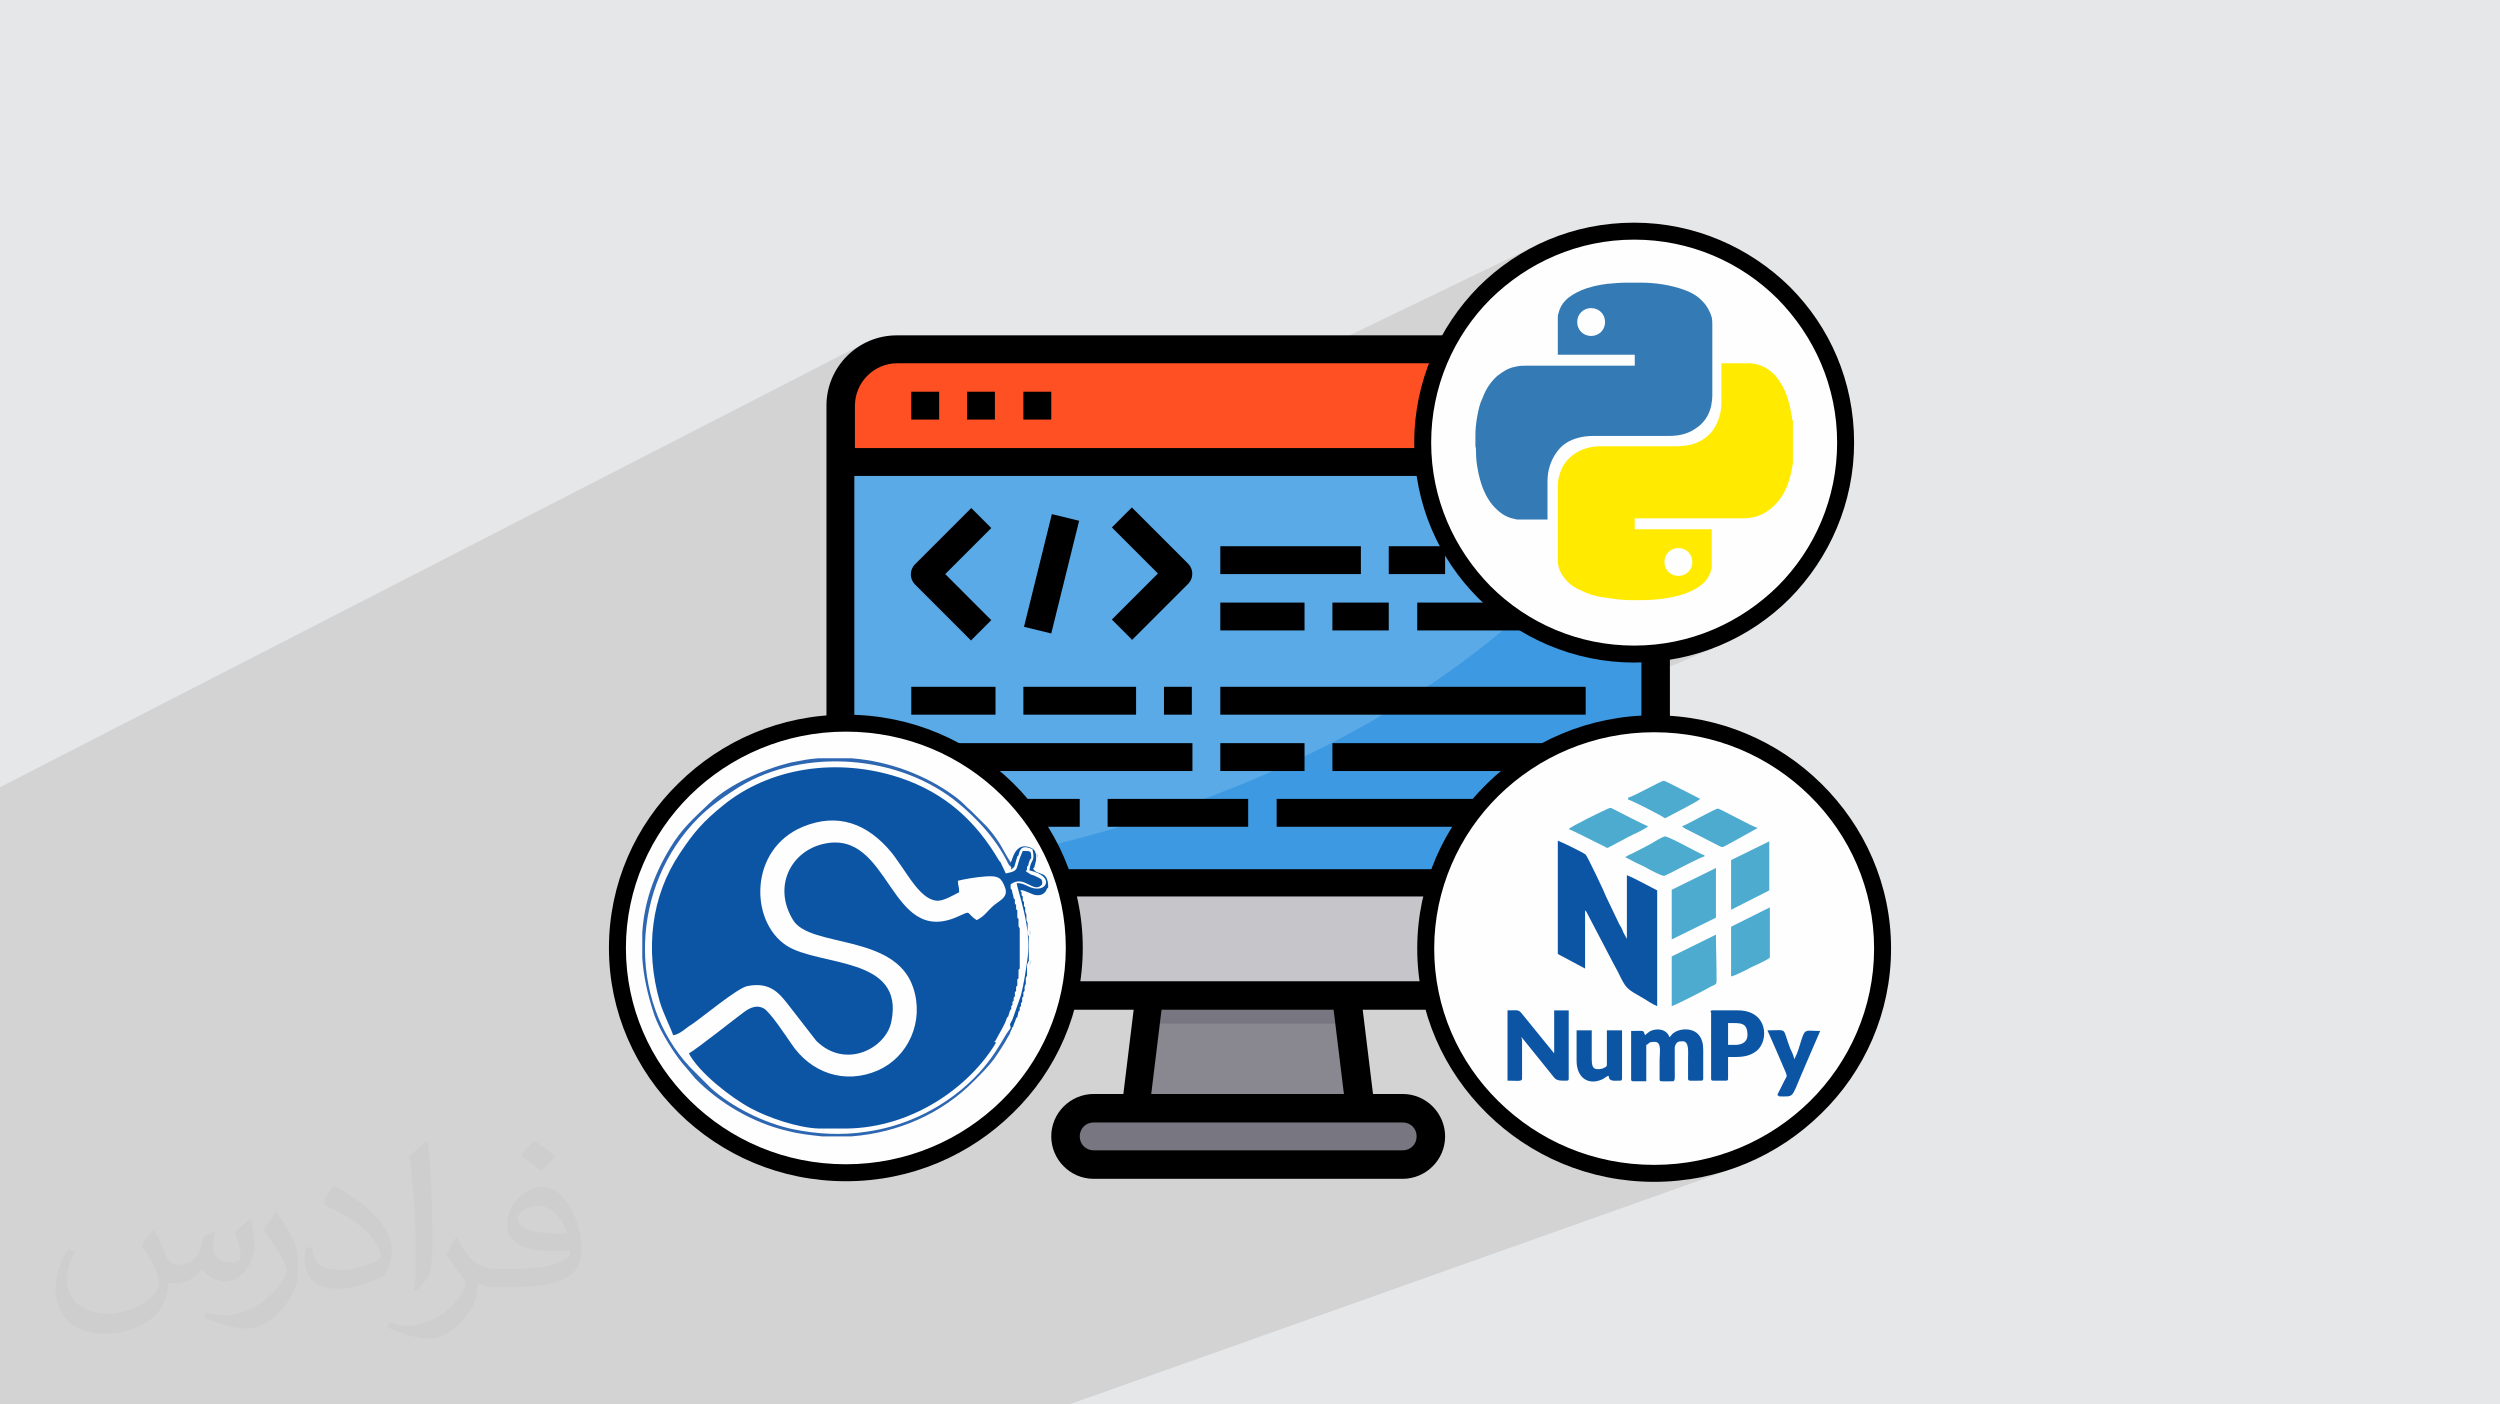 <?xml version="1.0" encoding="UTF-8"?>
<!DOCTYPE svg PUBLIC "-//W3C//DTD SVG 1.1//EN" "http://www.w3.org/Graphics/SVG/1.1/DTD/svg11.dtd">
<!-- Creator: CorelDRAW 2020 (64-Bit) -->
<svg xmlns="http://www.w3.org/2000/svg" xml:space="preserve" width="94.192mm" height="52.917mm" version="1.1" style="shape-rendering:geometricPrecision; text-rendering:geometricPrecision; image-rendering:optimizeQuality; fill-rule:evenodd; clip-rule:evenodd"
viewBox="0 0 9404.92 5283.66"
 xmlns:xlink="http://www.w3.org/1999/xlink"
 xmlns:xodm="http://www.corel.com/coreldraw/odm/2003">
 <defs>
  <style type="text/css">
   <![CDATA[
    .fil9 {fill:black}
    .fil15 {fill:#0C55A5}
    .fil16 {fill:#2D66B1}
    .fil4 {fill:#3D9AE2}
    .fil18 {fill:#4DABCF}
    .fil3 {fill:#5AAAE7}
    .fil5 {fill:#787680}
    .fil6 {fill:#898890}
    .fil7 {fill:#C6C5CA}
    .fil17 {fill:#CADAED}
    .fil0 {fill:#E6E7E8}
    .fil10 {fill:#FEFEFE}
    .fil8 {fill:#FF5023}
    .fil11 {fill:black;fill-rule:nonzero}
    .fil13 {fill:#347AB4;fill-rule:nonzero}
    .fil12 {fill:#FEFEFE;fill-rule:nonzero}
    .fil14 {fill:#FFEA00;fill-rule:nonzero}
    .fil2 {fill:#373435;fill-opacity:0.031}
    .fil1 {fill:#2B2A29;fill-opacity:0.102}
   ]]>
  </style>
 </defs>
 <g id="Layer_x0020_1">
  <polygon class="fil0" points="-0,0 9404.92,0 9404.92,5283.66 -0,5283.66 "/>
  <polygon class="fil1" points="1906.03,5283.66 1882.8,5283.66 1880.82,5283.66 1867.38,5283.66 1860.2,5283.66 1828.66,5283.66 1814.16,5283.66 1792.8,5283.66 1771.57,5283.66 1766.29,5283.66 1729.33,5283.66 1727.7,5283.66 1711.31,5283.66 1674.04,5283.66 1653.37,5283.66 1618.06,5283.66 1603.82,5283.66 1531.25,5283.66 1521.3,5283.66 1483.39,5283.66 1430.58,5283.66 1427.8,5283.66 1426.66,5283.66 1424.69,5283.66 1424.68,5283.66 1400.29,5283.66 1386.25,5283.66 1376.13,5283.66 1359.2,5283.66 1350.11,5283.66 1327.25,5283.66 1287.48,5283.66 1282.61,5283.66 1267.63,5283.66 1266.47,5283.66 1265.45,5283.66 1264.63,5283.66 1254.11,5283.66 1228.68,5283.66 1228.63,5283.66 1220.64,5283.66 1200.41,5283.66 1199.21,5283.66 1190.92,5283.66 1183.66,5283.66 1183.48,5283.66 1177.76,5283.66 1148.75,5283.66 1142.87,5283.66 1138.67,5283.66 1106.31,5283.66 1104.11,5283.66 1080.5,5283.66 1070.48,5283.66 1070.02,5283.66 1026.15,5283.66 962.91,5283.66 958.23,5283.66 923,5283.66 920.54,5283.66 920.22,5283.66 896.09,5283.66 895.36,5283.66 870.46,5283.66 869.64,5283.66 832.91,5283.66 807.8,5283.66 790.62,5283.66 782.78,5283.66 765.97,5283.66 742.92,5283.66 724.99,5283.66 707.01,5283.66 703.82,5283.66 692.43,5283.66 623.25,5283.66 604.57,5283.66 603.1,5283.66 601.32,5283.66 569.26,5283.66 569.22,5283.66 557.32,5283.66 542.66,5283.66 537.81,5283.66 534.39,5283.66 514.56,5283.66 513.49,5283.66 495.4,5283.66 494.36,5283.66 441.12,5283.66 413.64,5283.66 402.71,5283.66 402.57,5283.66 396.81,5283.66 396.8,5283.66 386.07,5283.66 380.31,5283.66 376.32,5283.66 373.45,5283.66 370.57,5283.66 369.46,5283.66 359.95,5283.66 350.2,5283.66 346.23,5283.66 343.52,5283.66 339.6,5283.66 339.39,5283.66 286.52,5283.66 282.29,5283.66 275.98,5283.66 257.61,5283.66 254.73,5283.66 249.88,5283.66 247.06,5283.66 244.22,5283.66 244.21,5283.66 238.51,5283.66 228.02,5283.66 208.8,5283.66 206.8,5283.66 201.99,5283.66 201.16,5283.66 198.36,5283.66 196.36,5283.66 184.64,5283.66 179.2,5283.66 177.15,5283.66 172.36,5283.66 171.49,5283.66 170.76,5283.66 166.74,5283.66 147.57,5283.66 142.78,5283.66 142.07,5283.66 141.95,5283.66 137.18,5283.66 135.67,5283.66 131.69,5283.66 120.04,5283.66 117.89,5283.66 114.46,5283.66 113.31,5283.66 107.73,5283.66 104,5283.66 98.37,5283.66 92.79,5283.66 81.11,5283.66 74.42,5283.66 70.8,5283.66 68.84,5283.66 59.57,5283.66 49.53,5283.66 41.76,5283.66 37.6,5283.66 35.65,5283.66 32.05,5283.66 30.1,5283.66 -0,5283.66 -0,5283.34 -0,5278.16 -0,5276.52 -0,5275.86 -0,5275.32 -0,5275.19 -0,5274.25 -0,5273.83 -0,5250.78 -0,5248.39 -0,5247.76 -0,5247.1 -0,5246.77 -0,5246.62 -0,5246.27 -0,5246.11 -0,5245.97 -0,5244.48 -0,5243.59 -0,5236.82 -0,5233.72 -0,5233.25 -0,5233.09 -0,5232.59 -0,5225.97 -0,5219.84 -0,5218.49 -0,5211.14 -0,5177.06 -0,5165.24 -0,5156.86 -0,5149.48 -0,5148.53 -0,5148.4 -0,5147.87 -0,5147.77 -0,5136.29 -0,5135.84 -0,5135.74 -0,5134.13 -0,5117.33 -0,5116.63 -0,5115 -0,5107.14 -0,5106.89 -0,5106.68 -0,5105.49 -0,5098.58 -0,5095.23 -0,5094.21 -0,5083.59 -0,5081.95 -0,5078 -0,5077.58 -0,5076.35 -0,5065.3 -0,5053.63 -0,5052.81 -0,5051.57 -0,5049.12 -0,5048.03 -0,5047.21 -0,5045.99 -0,5036.22 -0,5035.1 -0,5033.47 -0,5032.32 -0,5032.26 -0,5028.17 -0,5027.88 -0,5026.73 -0,5024.7 -0,5024.4 -0,5020.72 -0,5017 -0,5014.78 -0,5014.14 -0,5013.22 -0,5012.98 -0,5012.94 -0,5011.06 -0,5008.53 -0,5007.37 -0,5006.57 -0,5004.56 -0,5004.53 -0,5002.82 -0,5000.84 -0,5000.13 -0,4999.21 -0,4997.08 -0,4996.7 -0,4993.04 -0,4992.72 -0,4991.06 -0,4990.42 -0,4989.99 -0,4989.14 -0,4981.53 -0,4979.91 -0,4978.51 -0,4977.37 -0,4972.91 -0,4971.75 -0,4969.82 -0,4965.36 -0,4963.64 -0,4963.09 -0,4961.94 -0,4959.15 -0,4958.01 -0,4957.58 -0,4956.66 -0,4952.76 -0,4949.67 -0,4946.32 -0,4944.17 -0,4940.14 -0,4937.08 -0,4936.2 -0,4934.85 -0,4934.29 -0,4933.96 -0,4932.05 -0,4925.04 -0,4925.01 -0,4922.81 -0,4922.77 -0,4920.79 -0,4920.27 -0,4917.45 -0,4917.04 -0,4915.43 -0,4912.69 -0,4912.34 -0,4912.3 -0,4911.09 -0,4908.63 -0,4906.93 -0,4906.4 -0,4905.81 -0,4905.75 -0,4904.87 -0,4903.52 -0,4902.65 -0,4899.51 -0,4898.54 -0,4893.47 -0,4892.33 -0,4883.87 -0,4879.5 -0,4877.27 -0,4875.81 -0,4875.04 -0,4874.6 -0,4873.4 -0,4872.03 -0,4871.14 -0,4869.5 -0,4868.14 -0,4866.39 -0,4865.49 -0,4857.54 -0,4853.23 -0,4852.65 -0,4847.57 -0,4841.94 -0,4840.73 -0,4818.95 -0,4797.86 -0,4779.99 -0,4776.93 -0,4759.4 -0,4718.81 -0,4715.37 -0,4712.48 -0,4699.62 -0,4696.8 -0,4686.61 -0,4678.98 -0,4676.9 -0,4671.14 -0,4669.46 -0,4668.45 -0,4629.89 -0,4620.26 -0,4611.57 -0,4602.05 -0,4590.98 -0,4590 -0,4585.73 -0,4584.65 -0,4580.54 -0,4580.29 -0,4561.07 -0,4557.56 -0,4553.56 -0,4553.44 -0,4549.9 -0,4540.88 -0,4538.13 -0,4533.4 -0,4513.14 -0,4501.17 -0,4495.24 -0,4474.21 -0,4469.36 -0,4464.51 -0,4451.41 -0,4438.27 -0,4417.67 -0,4417.27 -0,4386.82 -0,4378.28 -0,4375.73 -0,4362.9 -0,4354.91 -0,4354.82 -0,4346.7 -0,4346.32 -0,4346.31 -0,4338.38 -0,4337.52 -0,4296.28 -0,4257.11 -0,4249.13 -0,4248.54 -0,4235.65 -0,4234.89 -0,4231.96 -0,4222.05 -0,4206.55 -0,4190.53 -0,4185.85 -0,4177.22 -0,4169.7 -0,4158.42 -0,4142.29 -0,4134.29 -0,4131.33 -0,4127.71 -0,4111.03 -0,4110.05 -0,4108.08 -0,4079.49 -0,4073.32 -0,4060.51 -0,4046.16 -0,4043.1 -0,3923.13 -0,3885.85 -0,3852.37 -0,3822.64 -0,3805.22 -0,3773.94 -0,3766.86 -0,3750.62 -0,3746.23 -0,3736.3 -0,3708.83 -0,3677.52 -0,3516.96 -0,3427.21 -0,3427.1 -0,3383.87 -0,3382.54 -0,3337.07 -0,3336.66 -0,3315.68 -0,3292.54 -0,3291.41 -0,3245.82 -0,3199.87 -0,3152.04 -0,3128.65 -0,3104.15 -0,3082.97 -0,3081.96 -0,3081.95 -0,3066.05 -0,3014.57 -0,2961.49 3247.56,1293.56 3225.77,1306.82 3205.4,1322.05 3186.62,1339.12 3169.54,1357.9 3154.31,1378.26 3141.05,1400.07 3135.74,1411.08 3275.14,1339.8 3257.66,1350.48 3241.31,1362.73 3226.23,1376.45 3212.51,1391.53 3200.26,1407.88 3189.58,1425.36 3180.6,1443.87 3179.4,1447.15 3299.42,1386.03 3286.26,1394.12 3274,1403.4 3262.7,1413.77 3252.45,1425.16 3249.01,1429.79 3373.53,1366.47 3373.54,1366.47 3375.82,1366.47 3375.82,1366.47 3247.63,1431.65 3243.31,1437.48 3235.36,1450.64 3228.69,1464.56 3223.37,1479.15 3219.47,1494.32 3217.08,1509.97 3216.26,1526.04 3216.26,1580.35 3428.24,1473.61 3533.09,1473.61 3533.09,1526 3637.94,1473.61 3742.8,1473.61 3742.8,1526.73 3849.94,1473.61 3954.8,1473.61 3954.8,1578.46 3736.22,1685.6 4196.96,1685.6 5788.2,918.51 5770.25,927.4 5752.57,936.7 5735.14,946.43 5717.96,956.56 5701.07,967.1 5684.43,978.04 5668.08,989.37 5652,1001.09 5636.22,1013.21 5620.73,1025.69 5605.53,1038.54 5600.57,1042.94 5802.74,945.72 5837.97,929.78 5874.1,915.54 5911.06,903.03 5948.81,892.31 5987.3,883.43 6026.48,876.43 6066.29,871.37 6106.68,868.31 6147.62,867.27 6188.56,868.31 6228.96,871.37 6268.78,876.43 6307.95,883.43 6346.44,892.31 6384.19,903.03 6421.16,915.54 6457.28,929.78 6492.52,945.72 6526.82,963.28 6560.14,982.44 6592.42,1003.13 6623.6,1025.32 6653.66,1048.93 6682.52,1073.93 6710.15,1100.27 6736.49,1127.9 6761.49,1156.77 6785.12,1186.82 6807.29,1218.02 6827.98,1250.29 6847.14,1283.61 6864.71,1317.9 6880.64,1353.15 6894.88,1389.28 6907.39,1426.24 6918.12,1463.98 6926.99,1502.48 6933.99,1541.66 6939.05,1581.47 6942.12,1621.86 6943.16,1662.8 6942.12,1703.74 6939.05,1744.14 6933.99,1783.95 6926.99,1823.13 6918.12,1861.61 6907.39,1899.36 6894.88,1936.33 6880.64,1972.45 6864.71,2007.69 6847.14,2042 6827.98,2075.31 6807.29,2107.59 6785.12,2138.78 6761.49,2168.83 6736.49,2197.69 6710.15,2225.32 6682.52,2251.66 6653.66,2276.67 6623.6,2300.29 6592.42,2322.46 6560.14,2343.15 6526.82,2362.31 6492.52,2379.88 6457.28,2395.81 6240.35,2487.44 6253.59,2485.96 6274.29,2483.11 6294.8,2479.77 6315.13,2475.92 6335.27,2471.59 6355.22,2466.78 6374.96,2461.49 6394.49,2455.73 6413.82,2449.51 6432.92,2442.83 6451.8,2435.7 6470.46,2428.12 5965.28,2640.88 5965.28,2688.55 5459.95,2900.55 5540.23,2900.55 5876.66,2759.79 5856.85,2768.36 5837.31,2777.39 5818.02,2786.86 5798.99,2796.8 5780.24,2807.16 5761.77,2817.96 5743.58,2829.2 5725.68,2840.85 5708.08,2852.92 5690.78,2865.39 5673.8,2878.26 5671.6,2880.01 5889.24,2789.21 5928.17,2774.06 5967.98,2760.77 6008.65,2749.37 6050.12,2739.93 6092.33,2732.49 6135.22,2727.11 6178.75,2723.85 6222.85,2722.75 6266.95,2723.85 6310.48,2727.11 6353.37,2732.49 6395.58,2739.93 6437.04,2749.37 6477.71,2760.77 6517.54,2774.06 6556.46,2789.21 6594.43,2806.14 6631.38,2824.81 6667.28,2845.18 6702.05,2867.18 6735.65,2890.75 6768.03,2915.87 6799.13,2942.45 6828.89,2970.44 6857.27,2999.81 6884.21,3030.5 6909.65,3062.44 6933.55,3095.6 6955.84,3129.91 6976.48,3165.33 6995.41,3201.79 7012.57,3239.26 7027.91,3277.66 7041.39,3316.95 7052.94,3357.08 7062.51,3398 7070.05,3439.64 7075.5,3481.96 7078.8,3524.91 7079.92,3568.43 7078.8,3611.94 7075.5,3654.89 7070.05,3697.21 7062.51,3738.86 7052.94,3779.77 7041.39,3819.9 7027.91,3859.2 7012.57,3897.6 6995.41,3935.05 6976.48,3971.52 6955.84,4006.93 6933.55,4041.24 6909.65,4074.4 6884.21,4106.35 6857.27,4137.04 6828.89,4166.4 6799.13,4194.41 6768.03,4220.99 6735.65,4246.09 6702.05,4269.67 6667.28,4291.66 6631.38,4312.03 6594.43,4330.7 6556.46,4347.64 6517.54,4362.79 6291.19,4443.47 6291.4,4443.46 6313.92,4441.5 6336.28,4438.98 6358.45,4435.92 6380.45,4432.33 6402.25,4428.21 6423.85,4423.57 6445.25,4418.41 6466.44,4412.75 6487.42,4406.59 6508.17,4399.93 6528.7,4392.79 4021.65,5283.66 3934.23,5283.66 3877.83,5283.66 3847.82,5283.66 3714.13,5283.66 3525.27,5283.66 3366.62,5283.66 3301.08,5283.66 3204.13,5283.66 3172.41,5283.66 3160.29,5283.66 3098.89,5283.66 3089.27,5283.66 3077.18,5283.66 3033.83,5283.66 3015.05,5283.66 3003.16,5283.66 3002.77,5283.66 2998.4,5283.66 2994.41,5283.66 2990.83,5283.66 2977.58,5283.66 2962.73,5283.66 2910.71,5283.66 2908.52,5283.66 2888.97,5283.66 2878.31,5283.66 2878.3,5283.66 2854.91,5283.66 2854.26,5283.66 2853.36,5283.66 2836.2,5283.66 2817.41,5283.66 2815.25,5283.66 2805.49,5283.66 2744.06,5283.66 2732.78,5283.66 2722.09,5283.66 2713.06,5283.66 2699.37,5283.66 2672.2,5283.66 2662.67,5283.66 2662.64,5283.66 2661.17,5283.66 2647.86,5283.66 2638.93,5283.66 2635.63,5283.66 2627.12,5283.66 2592.13,5283.66 2590.32,5283.66 2583.68,5283.66 2581.49,5283.66 2574.38,5283.66 2563.31,5283.66 2531.38,5283.66 2498.28,5283.66 2496.69,5283.66 2494.41,5283.66 2494.38,5283.66 2481.28,5283.66 2475.22,5283.66 2471,5283.66 2438.51,5283.66 2438.48,5283.66 2411.37,5283.66 2376.15,5283.66 2353.26,5283.66 2329.33,5283.66 2326.29,5283.66 2287.25,5283.66 2281.43,5283.66 2276.43,5283.66 2269,5283.66 2254.48,5283.66 2232.77,5283.66 2226.57,5283.66 2209.92,5283.66 2187.45,5283.66 2168.39,5283.66 2166.55,5283.66 2136.04,5283.66 2124.63,5283.66 2102.57,5283.66 2038.87,5283.66 2028.75,5283.66 2009.27,5283.66 2005.71,5283.66 1981.2,5283.66 1914.25,5283.66 1907.28,5283.66 "/>
  <path class="fil2" d="M578.49 4627.69c17.95,27.21 29.6,53.36 40.96,82.43 8.45,16.91 12.93,48.09 52.57,48.09 11.61,0 28.28,-3.42 43.06,-11.61 16.63,-8.73 29.32,-21.94 35.94,-42l15.85 -53.36 38.57 -19.02 2.64 2.64c-5.27,20.09 -6.59,39.36 -6.59,54.43 0,44.63 38.57,61.56 69.22,61.56 17.95,0 34.09,-8.73 34.09,-25.11 0,-21.13 -8.98,-57.06 -20.62,-89.29 17.95,-17.95 35.94,-35.94 56.53,-50.47l3.17 1.6c8.98,38.04 14,75.56 14,100.66 0,24.57 -10.83,51.79 -19.81,69.49 -18.49,34.87 -51.25,62.62 -90.87,62.62 -30.1,0 -63.65,-15.07 -86.66,-43.06l-1.32 0c-21.66,26.96 -55.22,51.25 -108.86,51.25l-16.63 0c-2.64,35.41 -10.29,60.49 -21.94,82.95 -31.95,62.34 -126.81,106.47 -216.1,106.47 -124.17,0 -186.51,-71.59 -186.51,-166.96 0,-58.91 19.27,-113.6 48.88,-152.42l24.29 10.04c-18.49,35.41 -30.91,68.68 -30.91,101.45 0,89.29 72.66,131.83 156.4,131.83 77.68,0 173.83,-49.41 191.28,-106.72 -6.59,-62.62 -30.1,-91.93 -66.04,-148.99 10.83,-19.02 24.83,-38.04 42.28,-58.38l3.17 0 0 0 0 0 -0.02 -0.09zm1432.13 -336.04c26.15,16.39 51.79,35.66 76.87,57.85 -14,19.81 -31.45,37.79 -53.11,53.64 -25.11,-20.34 -50.19,-37.79 -75.84,-56.27 17.42,-19.55 34.62,-38.29 52.04,-55.22l0 0 0 0 0 0 0 0 0 0 0.03 0zm13.47 244.11c-42.28,0 -76.87,27.75 -76.87,48.34 0,44.13 84.53,57.85 185.72,57.31 -12.68,-51.79 -57.06,-105.68 -108.86,-105.68l0.01 0.03zm-94.86 236.19c54.96,0 103.04,-1.6 139.74,-10.83 40.96,-10.29 75.56,-30.91 75.56,-45.17 0,-3.7 0,-8.19 -1.32,-11.89 -22.98,2.11 -49.41,2.11 -72.38,2.11 -74.49,0 -131.55,-16.91 -154.02,-58.66 -5.55,-11.61 -9.51,-24.57 -9.51,-39.36 0,-40.43 17.42,-79.79 48.09,-107 25.61,-22.45 53.89,-36.44 82.67,-36.44 52.04,0 93.51,41.75 122.57,107.54 15.85,35.94 26.68,77.4 26.68,129.72 0,34.87 -9.51,64.19 -31.17,85.85 -40.43,39.11 -114.92,53.89 -229.04,53.89l-51.79 0 0 0 -13.47 0c-28.28,0 -48.62,-5.02 -64.72,-17.42l-2.64 0c0.79,6.59 1.32,12.93 1.32,19.02 0,25.61 -8.45,58.38 -25.61,84.53 -50.72,75.3 -105.68,108.04 -153.24,108.04 -48.09,0 -107,-18.49 -160.11,-42.54l9.51 -18.49c17.17,7.13 40.96,11.89 73.7,11.89 85.85,0 198.66,-82.43 212.66,-163 -3.17,-6.59 -8.98,-15.32 -17.17,-24.57 -25.11,-29.85 -40.96,-54.68 -55.75,-80.83 12.68,-25.11 24.29,-45.17 35.13,-63.4l4.49 -0.53c36.72,74.77 69.99,117.55 144.23,117.55l11.61 0 0 0 53.89 0 0 0 0 0 0 0 0 0 0 0 0.09 0.01zm-371.98 79c6.34,-34.34 6.87,-72.91 6.87,-108.86l0 -53.36c0,-99.6 -12.68,-244.36 -22.98,-338.68 17.95,-19.27 43.06,-42 62.87,-57.31l5.81 1.6c13.47,118.62 16.63,256 16.63,383.06 0,33.3 -1.32,65.79 -4.49,89.55 -1.85,30.1 -19.27,52.83 -56.53,87.7l-8.19 -3.7zm-382.8 -157.19c1.85,46.77 24.83,83.49 105.15,83.49 49.93,0 92.19,-12.93 138.96,-35.13 8.45,-3.7 12.93,-8.73 12.93,-12.93 0,-29.32 -22.45,-68.15 -60.23,-103.55 -36.72,-33.3 -85.34,-62.62 -130.76,-82.18 -15.6,-6.59 -20.62,-13.47 -20.62,-20.09 0,-13.47 17.95,-41.75 32.77,-62.09l5.02 -0.53c52.04,27.21 110.17,67.64 153.24,112.53 39.11,41.47 63.4,83.49 63.4,129.19 0,33.81 -10.29,65.51 -26.96,95.11 -57.06,28.79 -117.83,50.72 -178.06,50.72 -73.17,0 -123.1,-34.34 -123.1,-114.92 0,-8.73 0,-22.19 3.17,-39.64l25.11 0 0 0 0 0 0 0 0 0 0 0 -0.02 0zm-132.37 -132.9l45.45 73.45c16.63,27.21 32.23,56.81 32.23,103.55l0 59.7c0,48.34 -30.91,100.13 -80.83,151.38 -39.11,34.62 -73.7,49.41 -105.68,49.41 -47.55,0 -101.98,-14.79 -164.85,-41.75l7.13 -18.49c19.81,5.27 42.79,9.77 71.06,9.77 90.36,-0.53 182.8,-66.57 225.08,-147.15 5.02,-9.26 6.87,-17.95 6.87,-24.04 0,-9.26 -5.02,-19.55 -8.98,-28.79 -22.98,-43.31 -48.62,-82.95 -76.87,-119.68 14.79,-23.25 29.6,-45.7 45.7,-67.9l3.7 0.53 0 0 0 0 0 0 0 0 0 0 -0.02 0.01z"/>
  <g id="_3064966148400">
   <path class="fil3" d="M3163.83 1738.03l3065.86 0 0 1586.5 -3065.86 0 0 -1586.5zm0 0z"/>
   <path class="fil4" d="M6229.69 1738.03l0 1586.5 -3065.86 0c1388.19,-175.51 2441.29,-672.44 3065.86,-1586.5l0 0zm0 0z"/>
   <path class="fil5" d="M5276.88 4167.92c59.27,0 104.85,47.87 104.85,104.86 0,59.27 -47.86,104.85 -104.85,104.85l-1162.53 0c-59.27,0 -104.85,-47.87 -104.85,-104.85 0,-59.27 47.87,-104.86 104.85,-104.86l1162.53 0zm0 0z"/>
   <path class="fil6" d="M5119.6 4167.92l-845.68 0 52.43 -423.98 740.82 0 52.43 423.98 0 0 0 0zm0 0z"/>
   <path class="fil7" d="M6229.69 3322.25l0 211.99c0,116.24 -95.74,211.99 -211.99,211.99l-2644.17 0c-116.24,0 -211.99,-95.75 -211.99,-211.99l0 -211.99 3065.87 0 2.28 0zm0 0z"/>
   <path class="fil8" d="M6229.69 1526.04l0 211.99 -3065.86 0 0 -211.99c0,-116.25 95.74,-211.99 211.99,-211.99l2644.16 0c116.25,0 211.99,95.74 211.99,211.99l-2.28 0zm0 0z"/>
   <path class="fil5" d="M5078.57 3851.08l-765.9 0 13.67 -104.85 740.82 0 13.68 104.85 -2.28 0 0.01 0zm0 0z"/>
   <path class="fil9" d="M3653.91 2408.18l75.23 -75.22 -173.24 -173.25 173.24 -173.24 -75.23 -75.23 -211.99 211.99c-20.51,20.51 -20.51,54.71 0,75.23l211.99 211.99 0 -2.28 0 0zm0 0z"/>
   <path class="fil9" d="M4257.96 2408.18l211.99 -211.99c20.52,-20.51 20.52,-54.71 0,-75.22l-211.99 -211.99 -75.23 75.23 173.25 173.24 -173.25 173.24 75.23 75.23 0 2.28 0 -0.01zm0 0z"/>
   <path class="fil9" d="M3852.23 2358.04l104.85 -423.98 102.57 25.07 -104.85 423.98 -102.57 -25.07zm0 0z"/>
   <path class="fil9" d="M4590.76 2054.87l528.84 0 0 104.85 -528.84 0 0 -104.85zm0 0z"/>
   <path class="fil9" d="M5224.45 2054.87l211.99 0 0 104.85 -211.99 0 0 -104.85zm0 0z"/>
   <path class="fil9" d="M5541.29 2054.87l423.98 0 0 104.85 -423.98 0 0 -104.85zm0 0z"/>
   <path class="fil9" d="M4590.76 2266.86l316.85 0 0 104.85 -316.85 0 0 -104.85zm0 0z"/>
   <path class="fil9" d="M5012.46 2266.86l211.99 0 0 104.85 -211.99 0 0 -104.85zm0 0z"/>
   <path class="fil9" d="M5331.58 2266.86l633.69 0 0 104.85 -633.69 0 0 -104.85zm0 0z"/>
   <path class="fil9" d="M3428.24 2583.7l316.84 0 0 104.85 -316.84 0 0 -104.85zm0 0z"/>
   <path class="fil9" d="M3849.94 2583.7l423.98 0 0 104.85 -423.98 0 0 -104.85zm0 0z"/>
   <path class="fil9" d="M4378.77 2583.7l104.86 0 0 104.85 -104.86 0 0 -104.85zm0 0z"/>
   <path class="fil9" d="M4590.76 2583.7l1374.52 0 0 104.85 -1374.52 0 0 -104.85zm0 0z"/>
   <path class="fil9" d="M3428.24 2795.7l1057.67 0 0 104.85 -1057.67 0 0 -104.85zm0 0z"/>
   <path class="fil9" d="M4590.76 2795.7l316.85 0 0 104.85 -316.85 0 0 -104.85zm0 0z"/>
   <path class="fil9" d="M5012.46 2795.7l950.53 0 0 104.85 -950.53 0 0 -104.85zm0 0z"/>
   <path class="fil9" d="M3428.24 3005.41l633.68 0 0 104.85 -633.68 0 0 -104.85zm0 0z"/>
   <path class="fil9" d="M4166.78 3005.41l528.84 0 0 104.85 -528.84 0 0 -104.85zm0 0z"/>
   <path class="fil9" d="M4802.75 3005.41l740.82 0 0 104.85 -740.82 0 0 -104.85zm0 0z"/>
   <path class="fil9" d="M5648.43 3005.41l316.84 0 0 104.85 -316.84 0 0 -104.85zm0 0z"/>
   <path class="fil9" d="M6017.7 1261.62l-2644.17 0c-145.88,0 -264.42,118.53 -264.42,264.42l0 2008.2c0,145.88 118.53,264.42 264.42,264.42l891.27 0 -38.75 316.84 -111.69 0c-86.62,0 -159.56,70.66 -159.56,159.57 0,86.62 70.66,159.57 159.56,159.57l1162.53 0c86.62,0 159.57,-70.67 159.57,-159.57 0,-86.62 -70.67,-159.57 -159.57,-159.57l-111.69 0 -38.75 -316.84 891.27 0c145.88,0 264.42,-118.53 264.42,-264.42l0 -2008.2c0,-145.88 -118.53,-264.42 -264.42,-264.42l0 0 0 0 -0.02 0zm-2644.17 104.85l2644.17 0c86.62,0 159.57,70.66 159.57,159.57l0 159.56 -2961.01 0 0 -159.56c0,-86.62 70.66,-159.57 159.56,-159.57l0 0 -2.28 0 -0.01 0zm2801.46 423.99l0 1479.37 -2961.02 0 0 -1479.37 2961.02 0zm-845.69 2484.6c0,29.63 -22.79,52.43 -52.43,52.43l-1162.53 0c-29.63,0 -52.43,-22.8 -52.43,-52.43 0,-29.64 22.8,-52.43 52.43,-52.43l1162.53 0c29.64,0 52.43,22.8 52.43,52.43l0 0zm-271.25 -159.56l-727.14 0 38.74 -316.84 647.36 0 38.75 316.84 2.28 0 0.01 0zm959.65 -423.99l-2644.17 0c-86.62,0 -159.56,-70.66 -159.56,-159.56l0 -159.57 2961.01 0 0 159.57c0,86.62 -70.67,159.56 -159.57,159.56l0 0 2.28 0 0.01 0zm0 0z"/>
   <path class="fil9" d="M5858.13 3481.81l104.86 0 0 104.85 -104.86 0 0 -104.85zm0 0z"/>
   <path class="fil9" d="M3428.24 1473.61l104.85 0 0 104.85 -104.85 0 0 -104.85zm0 0z"/>
   <path class="fil9" d="M3637.94 1473.61l104.86 0 0 104.85 -104.86 0 0 -104.85zm0 0z"/>
   <path class="fil9" d="M3849.94 1473.61l104.86 0 0 104.85 -104.86 0 0 -104.85zm0 0z"/>
   <circle class="fil10" cx="6147.63" cy="1662.8" r="795.53"/>
   <path class="fil11" d="M6147.62 837.64c227.94,0 435.38,93.46 585.82,241.61 150.44,150.44 241.62,355.6 241.62,585.82 0,227.94 -93.46,435.37 -241.62,585.82 -150.43,150.44 -355.59,241.61 -585.82,241.61 -227.93,0 -435.37,-93.46 -585.81,-241.61 -150.44,-150.44 -241.62,-355.6 -241.62,-585.82 0,-227.94 93.46,-435.37 241.62,-585.82 150.43,-150.43 355.59,-241.61 585.81,-241.61zm540.24 287.22c-139.05,-139.05 -330.52,-223.39 -540.23,-223.39 -211.99,0 -401.18,86.62 -540.22,223.39 -139.05,139.04 -223.39,330.51 -223.39,540.22 0,211.99 86.63,401.18 223.39,540.23 139.04,139.04 330.52,223.38 540.22,223.38 211.99,0 401.18,-86.62 540.23,-223.38 139.04,-139.05 223.38,-330.52 223.38,-540.23 0,-211.99 -86.62,-401.18 -223.38,-540.22z"/>
   <path class="fil12" d="M5550.41 1683.31c0,-13.67 0,-27.35 0,-41.03 0,-2.28 0,-2.28 0,-4.55 0,-22.8 2.28,-45.59 6.84,-70.66 4.56,-25.07 9.12,-47.87 20.51,-70.67 11.4,-31.9 29.64,-59.27 54.72,-82.06 20.51,-15.96 41.03,-29.64 66.11,-34.19 15.95,-4.56 31.9,-4.56 47.86,-4.56 134.49,0 266.71,0 401.18,0 0,0 2.29,0 2.29,0 0,-13.68 0,-27.35 0,-41.03 -98.02,0 -193.76,0 -289.49,0 0,-2.28 0,-2.28 0,-4.55 0,-43.3 0,-86.62 0,-129.93 0,-2.28 0,-2.28 0,-4.55 0,-4.56 0,-11.39 2.28,-15.96 4.55,-20.51 13.68,-36.46 27.35,-50.14 15.96,-15.96 36.47,-27.35 56.99,-36.46 31.91,-13.68 63.82,-20.52 98.01,-25.07 25.07,-2.29 50.14,-4.56 75.23,-4.56 0,0 2.28,0 2.28,0 15.96,0 29.64,0 45.59,0 0,0 2.28,0 4.55,0 27.36,0 56.99,2.28 84.34,6.84 27.36,4.56 54.72,11.39 79.79,20.51 25.07,9.13 50.14,22.8 68.39,43.31 15.96,15.95 27.35,36.46 34.19,59.26 2.28,11.4 2.28,20.52 2.28,31.91 0,86.62 0,175.52 0,262.14 0,13.68 -2.28,27.35 -4.56,41.03 -9.12,36.46 -27.35,63.82 -59.26,84.34 -29.64,20.51 -63.83,27.35 -100.3,27.35 -95.75,0 -189.2,0 -284.94,0 -18.23,0 -36.46,2.28 -54.71,6.84 -34.19,9.12 -61.55,25.07 -82.07,54.71 -22.79,31.91 -34.19,68.39 -34.19,109.41 0,45.59 0,93.46 0,139.05 0,0 0,2.28 0,4.55 -2.28,0 -2.28,0 -4.55,0 -34.19,0 -66.11,0 -100.3,0 -6.84,0 -13.68,0 -18.23,-2.28 -27.36,-4.56 -50.14,-18.23 -68.39,-36.47 -22.8,-20.51 -38.75,-47.86 -50.14,-75.22 -9.12,-22.8 -15.96,-47.87 -20.52,-72.95 -4.55,-22.8 -6.84,-45.58 -6.84,-68.39 0,-6.84 0,-13.68 -2.28,-20.51l0 0 0 4.55 0 -0.01zm1194.44 -102.57c0,54.72 0,107.14 0,161.84 0,4.56 -2.29,9.12 -2.29,13.68 -4.55,22.8 -9.12,45.58 -18.23,68.39 -11.39,31.91 -29.63,59.27 -54.71,82.06 -25.07,22.8 -52.43,36.47 -84.34,41.03 -11.39,2.29 -22.8,2.29 -34.19,2.29 -132.21,0 -266.7,0 -398.91,0 0,0 -2.28,0 -2.28,0 0,13.67 0,27.35 0,41.02 95.74,0 193.75,0 289.49,0 0,2.29 0,2.29 0,2.29 0,45.58 0,91.17 0,136.76 0,4.55 0,9.12 -2.29,13.67 -4.55,20.52 -15.95,38.75 -31.9,52.44 -20.52,18.23 -45.59,29.63 -70.67,38.74 -36.46,11.4 -72.94,18.23 -109.4,20.52 -22.8,2.28 -43.31,2.28 -66.11,2.28 -27.35,0 -56.99,0 -84.34,-4.56 -15.96,-2.28 -34.19,-4.55 -50.14,-6.83 -27.35,-4.56 -54.71,-13.68 -82.07,-27.36 -25.07,-11.39 -45.58,-27.35 -61.55,-50.14 -11.39,-15.96 -18.23,-31.9 -20.51,-52.43 0,-6.84 0,-13.67 0,-20.51 0,-86.62 0,-170.96 0,-257.58 0,-15.96 0,-29.64 4.55,-45.59 9.12,-36.46 27.35,-63.82 56.99,-84.34 29.63,-20.51 63.82,-29.63 100.3,-29.63 95.74,0 189.19,0 284.93,0 18.23,0 38.75,-2.29 56.99,-6.84 31.91,-9.12 56.98,-25.07 77.5,-50.14 22.8,-31.91 34.19,-68.39 34.19,-107.14 0,-47.86 0,-95.74 0,-143.6 0,-2.28 0,-2.28 0,-4.55 2.28,0 2.28,0 4.55,0 31.91,0 63.83,0 95.75,0 20.51,0 41.03,4.55 59.27,13.68 27.35,13.67 47.86,34.19 63.82,61.55 22.8,36.46 34.19,79.78 41.03,123.08 0,4.56 2.28,9.12 2.28,15.96l0 0 2.29 0 -0.01 -0.01z"/>
   <path class="fil13" d="M5550.41 1683.31c0,-13.67 0,-27.35 0,-41.03 0,-2.28 0,-2.28 0,-4.55 0,-22.8 2.28,-45.59 6.84,-70.66 4.56,-25.07 9.12,-47.87 20.51,-70.67 11.4,-31.9 29.64,-59.27 54.72,-82.06 20.51,-15.96 41.03,-29.64 66.11,-34.19 15.95,-4.56 31.9,-4.56 47.86,-4.56 134.49,0 266.71,0 401.18,0 0,0 2.29,0 2.29,0 0,-13.68 0,-27.35 0,-41.03 -98.02,0 -193.76,0 -289.49,0 0,-2.28 0,-2.28 0,-4.55 0,-43.3 0,-86.62 0,-129.93 0,-2.28 0,-2.28 0,-4.55 0,-4.56 0,-11.39 2.28,-15.96 4.55,-20.51 13.68,-36.46 27.35,-50.14 15.96,-15.96 36.47,-27.35 56.99,-36.46 31.91,-13.68 63.82,-20.52 98.01,-25.07 25.07,-2.29 50.14,-4.56 75.23,-4.56 0,0 2.28,0 2.28,0 15.96,0 29.64,0 45.59,0 0,0 2.28,0 4.55,0 27.36,0 56.99,2.28 84.34,6.84 27.36,4.56 54.72,11.39 79.79,20.51 25.07,9.13 50.14,22.8 68.39,43.31 15.96,15.95 27.35,36.46 34.19,59.26 2.28,11.4 2.28,20.52 2.28,31.91 0,86.62 0,175.52 0,262.14 0,13.68 -2.28,27.35 -4.56,41.03 -9.12,36.46 -27.35,63.82 -59.26,84.34 -29.64,20.51 -63.83,27.35 -100.3,27.35 -95.75,0 -189.2,0 -284.94,0 -18.23,0 -36.46,2.28 -54.71,6.84 -34.19,9.12 -61.55,25.07 -82.07,54.71 -22.79,31.91 -34.19,68.39 -34.19,109.41 0,45.59 0,93.46 0,139.05 0,0 0,2.28 0,4.55 -2.28,0 -2.28,0 -4.55,0 -34.19,0 -66.11,0 -100.3,0 -6.84,0 -13.68,0 -18.23,-2.28 -27.36,-4.56 -50.14,-18.23 -68.39,-36.47 -22.8,-20.51 -38.75,-47.86 -50.14,-75.22 -9.12,-22.8 -15.96,-47.87 -20.52,-72.95 -4.55,-22.8 -6.84,-45.58 -6.84,-68.39 0,-6.84 0,-13.68 -2.28,-20.51l0 0 0 4.55 0 -0.01zm435.38 -524.27l0 0c-29.63,0 -52.43,22.79 -52.43,52.43 0,29.63 22.8,52.43 52.43,52.43 29.64,0 52.43,-22.8 52.43,-52.43 0,-29.64 -22.79,-52.43 -52.43,-52.43l0 0z"/>
   <path class="fil14" d="M6744.85 1580.74c0,54.72 0,107.14 0,161.84 0,4.56 -2.29,9.12 -2.29,13.68 -4.55,22.8 -9.12,45.58 -18.23,68.39 -11.39,31.91 -29.63,59.27 -54.71,82.06 -25.07,22.8 -52.43,36.47 -84.34,41.03 -11.39,2.29 -22.8,2.29 -34.19,2.29 -132.21,0 -266.7,0 -398.91,0 0,0 -2.28,0 -2.28,0 0,13.67 0,27.35 0,41.02 95.74,0 193.75,0 289.49,0 0,2.29 0,2.29 0,2.29 0,45.58 0,91.17 0,136.76 0,4.55 0,9.12 -2.29,13.67 -4.55,20.52 -15.95,38.75 -31.9,52.44 -20.52,18.23 -45.59,29.63 -70.67,38.74 -36.46,11.4 -72.94,18.23 -109.4,20.52 -22.8,2.28 -43.31,2.28 -66.11,2.28 -27.35,0 -56.99,0 -84.34,-4.56 -15.96,-2.28 -34.19,-4.55 -50.14,-6.83 -27.35,-4.56 -54.71,-13.68 -82.07,-27.36 -25.07,-11.39 -45.58,-27.35 -61.55,-50.14 -11.39,-15.96 -18.23,-31.9 -20.51,-52.43 0,-6.84 0,-13.67 0,-20.51 0,-86.62 0,-170.96 0,-257.58 0,-15.96 0,-29.64 4.55,-45.59 9.12,-36.46 27.35,-63.82 56.99,-84.34 29.63,-20.51 63.82,-29.63 100.3,-29.63 95.74,0 189.19,0 284.93,0 18.23,0 38.75,-2.29 56.99,-6.84 31.91,-9.12 56.98,-25.07 77.5,-50.14 22.8,-31.91 34.19,-68.39 34.19,-107.14 0,-47.86 0,-95.74 0,-143.6 0,-2.28 0,-2.28 0,-4.55 2.28,0 2.28,0 4.55,0 31.91,0 63.83,0 95.75,0 20.51,0 41.03,4.55 59.27,13.68 27.35,13.67 47.86,34.19 63.82,61.55 22.8,36.46 34.19,79.78 41.03,123.08 0,4.56 2.28,9.12 2.28,15.96l0 0 2.29 0 -0.01 -0.01zm-430.82 585.82l0 0c29.63,0 52.43,-22.8 52.43,-52.43 0,-29.64 -22.8,-52.43 -52.43,-52.43 -29.64,0 -52.43,22.8 -52.43,52.43 0,29.63 22.8,52.43 52.43,52.43z"/>
   <ellipse class="fil10" cx="3182.06" cy="3566.15" rx="857.07" ry="845.67"/>
   <path class="fil11" d="M3182.06 2688.55c246.18,0 467.29,98.02 629.13,257.59 161.84,159.56 262.14,378.39 262.14,620.01 0,241.61 -100.3,462.73 -262.14,620 -161.84,159.57 -382.95,257.59 -629.13,257.59 -246.18,0 -467.29,-98.02 -629.13,-257.59 -161.84,-159.56 -262.14,-378.39 -262.14,-620 0,-241.62 100.3,-462.74 262.14,-620.01 161.84,-159.57 382.95,-257.59 629.13,-257.59zm585.82 303.17c-150.44,-148.16 -355.6,-239.34 -585.82,-239.34 -227.94,0 -435.37,91.18 -585.82,239.34 -148.17,145.88 -241.62,351.03 -241.62,574.43 0,223.38 91.18,426.25 241.62,574.42 150.44,148.17 355.6,239.34 585.82,239.34 227.94,0 435.37,-91.17 585.82,-239.34 148.16,-145.88 241.61,-351.03 241.61,-574.42 0,-223.39 -91.18,-426.26 -241.61,-574.43z"/>
   <path class="fil15" d="M3740.52 3919.47l4.56 -4.55c13.68,-27.36 34.19,-56.99 43.3,-86.63l4.56 -4.55 6.83 -22.8 4.56 -4.55 0 -11.4 4.56 -4.55 0 -11.4 4.55 -4.55 0 -11.4 4.56 -4.55 0 -15.96 4.55 -4.56 0 -15.95 4.56 -4.56 0 -22.8 4.55 -4.55 0 -31.91 4.56 -4.56 0 -150.43 -4.56 -9.12 0 -27.36 -4.55 -4.55 0 -27.35 -4.56 -4.56 0 -15.96 -4.55 -4.55 0 -15.96 -4.56 -4.56c-2.28,-18.23 -4.55,-13.67 -6.84,-31.91l-4.55 -4.55 0 -11.39 0 -4.56c52.43,-38.75 86.62,38.75 118.53,0l0 -11.39c-4.56,-11.4 0,-4.56 -9.12,-11.4 -4.56,-2.28 -13.68,-6.83 -18.24,-9.12 -4.55,-2.28 -15.95,-4.55 -18.23,-6.84l-6.84 -4.55c-6.83,-4.56 -4.55,-2.28 -9.12,-6.84l4.56 -4.55 0 -11.4 4.55 -4.55c2.29,-13.68 2.29,-9.12 6.84,-22.8l4.56 -4.56c0,-29.63 -2.28,-27.35 -31.91,-27.35 -31.91,68.39 -6.84,72.95 -63.82,84.34l-20.52 -43.3 -4.55 -4.56c-86.63,-148.16 -202.87,-255.3 -373.83,-312.28 -234.78,-77.5 -490.09,-38.75 -665.6,104.85 -72.95,59.27 -109.41,100.3 -161.84,180.08 -107.14,159.57 -132.21,360.15 -75.23,558.47 13.67,45.58 43.3,102.57 50.14,125.36 25.07,-2.28 50.14,-29.63 70.66,-41.02 43.3,-29.64 168.68,-134.49 207.43,-143.6 88.91,-18.23 123.09,29.63 157.29,72.94l102.57 132.21c109.41,109.41 262.14,29.63 282.65,-70.66 52.43,-248.46 -271.26,-207.44 -394.34,-287.22 -139.05,-91.18 -141.33,-362.44 61.55,-446.77 132.2,-54.71 243.9,-11.39 332.8,95.74 9.12,11.4 15.96,20.52 25.07,34.2 38.75,52.43 86.62,143.59 145.88,148.16 25.07,2.28 66.11,-22.8 84.34,-31.91 0,-25.07 -4.55,-22.79 -4.55,-43.3 29.63,-6.84 68.39,-13.68 102.57,-15.96 52.43,-4.55 61.55,6.84 75.22,43.3 11.4,34.19 -18.23,45.59 -41.02,63.83 -27.36,22.8 -34.19,41.03 -66.11,56.98 -45.59,-29.63 -13.68,-38.74 -75.23,-11.39 -255.3,109.41 -248.45,-330.52 -499.2,-275.81 -125.36,27.35 -193.75,161.84 -116.24,287.21 63.82,104.86 382.95,50.14 451.33,253.03 43.3,127.65 -18.23,262.14 -132.21,312.29 -125.37,54.71 -253.03,9.12 -325.96,-100.3 -20.52,-29.63 -77.5,-116.25 -102.57,-132.2 -31.91,-18.24 -61.55,2.28 -82.07,18.23 -34.19,25.07 -168.68,132.2 -200.59,150.43 36.46,70.67 157.28,166.41 234.77,207.44 63.83,34.19 175.52,72.94 255.3,75.23l100.3 0c255.3,-2.29 469.57,-161.84 565.3,-323.68l-6.83 -2.29 0 -0.07z"/>
   <path class="fil16" d="M3799.79 3887.54l0 -4.55 4.56 -15.96c-27.35,18.23 -61.55,139.04 -214.27,253.03 -91.18,68.39 -202.87,118.53 -325.97,136.76 -100.29,15.96 -193.75,9.12 -282.65,-9.12 -107.13,-22.8 -230.22,-84.34 -307.72,-155.01l-77.5 -77.51c-237.06,-253.02 -225.67,-681.56 31.91,-939.13 36.46,-36.46 88.9,-75.23 132.2,-102.57 234.78,-157.29 594.94,-143.6 827.45,34.19 31.9,25.07 52.43,43.3 82.06,72.95 45.59,45.58 86.62,98.01 116.25,155.01 9.12,18.23 9.12,20.51 20.51,27.35l-2.28 -15.96c-34.19,-50.14 -34.19,-70.66 -91.18,-136.76l-59.27 -59.27c-25.07,-20.51 -22.79,-25.07 -61.55,-54.71 -111.69,-82.07 -248.45,-132.21 -387.5,-143.6l-127.65 0c-34.19,2.28 -68.39,9.12 -102.57,15.96 -102.57,25.07 -232.51,82.06 -307.73,155.01 -54.71,52.43 -102.57,93.46 -145.88,166.4 -63.82,104.86 -98.01,209.71 -104.85,319.13l0 93.46c4.55,70.66 20.51,141.32 45.58,216.54 20.52,59.27 79.79,155.01 118.53,196.03 13.68,15.96 20.52,25.07 34.19,41.03 91.18,93.46 218.83,168.68 348.75,198.32 43.3,11.39 86.62,15.95 129.93,20.51l109.4 0c177.8,-13.68 341.92,-86.62 462.74,-209.71 27.35,-27.35 50.14,-50.14 72.94,-79.78 11.4,-15.96 20.52,-29.64 31.91,-47.87 13.68,-20.51 18.23,-31.91 29.64,-50.14l0 0 0.02 -0.01z"/>
   <path class="fil15" d="M3802.07 3249.3l2.28 15.96c0,6.84 -6.84,11.4 6.84,0l4.55 -4.55 11.4 -38.75 4.55 -4.55c6.84,-36.47 25.07,-34.2 52.43,-22.8 11.4,52.43 -6.84,34.19 -11.39,79.78 100.3,22.8 63.82,86.62 4.55,63.83 -18.23,-6.84 -27.35,-15.96 -52.43,-15.96 2.29,27.35 56.99,166.4 41.03,280.38 -6.84,50.14 -13.67,95.74 -25.07,141.32l-31.91 91.18c-9.12,20.52 -11.39,11.39 -6.83,29.64l-4.56 15.95 4.56 0 0 -4.55 4.55 -4.56 0 -4.55 4.56 -4.56c4.55,-15.96 6.84,-15.96 11.39,-31.9l4.56 -4.56 4.55 -20.51 4.56 -4.56 0 -11.39 4.55 -4.56 0 -11.39 4.56 -4.56 0 -15.96 4.55 -4.55 0 -15.96 4.56 -4.56 0 -15.96 4.55 -11.39 0 -20.51 4.56 -11.4 0 -31.9c0,-6.84 0,-6.84 2.28,-13.68 0,0 2.28,-2.28 2.28,-4.56 0,-2.28 2.29,-2.28 2.29,-2.28l0 -95.74c-4.56,-6.84 -4.56,9.12 -4.56,-15.96l0 -31.91 -4.55 -11.39 0 -20.52 -4.56 -11.39 0 -15.96 -4.55 -4.55 0 -15.96 -4.56 -4.56 0 -15.96 -4.55 -4.55 0 -11.4 -4.56 -4.55c2.28,-2.28 0,-6.84 22.8,2.28 11.39,4.56 15.96,6.84 27.35,11.4 25.07,6.83 43.3,-2.29 50.14,-22.8l4.55 -4.56c0,-68.39 -41.02,-41.03 -56.98,-70.66l4.55 -4.56 6.84 -27.35 0 -20.51c-4.55,-15.96 -6.84,-20.52 -22.8,-27.35 -13.67,-4.56 -27.35,-6.84 -41.02,2.28 -20.52,13.67 -25.07,41.03 -36.47,68.39l4.56 -9.12 0.01 -0.06z"/>
   <path class="fil17" d="M3877.29 3516.01c0,-25.07 0,-11.4 -4.55,-15.96 0,25.07 0,11.39 4.55,15.96z"/>
   <path class="fil17" d="M3900.09 3228.79c9.12,-9.12 4.56,-13.68 0,-20.52l0 20.52z"/>
   <path class="fil17" d="M3872.74 3632.25c0,0 2.28,-4.55 2.28,-2.28 0,0 2.28,-2.28 2.28,-4.55 2.29,-6.84 2.29,-6.84 2.29,-13.68 0,0 -2.29,2.28 -2.29,2.28 0,2.28 -2.28,2.28 -2.28,4.56 -2.28,6.84 -2.28,6.84 -2.28,13.67z"/>
   <path class="fil17" d="M3920.6 3324.53c6.83,-9.12 6.83,-2.28 0,-11.39l0 11.39z"/>
   <polygon class="fil17" points="3804.35,3882.99 3799.79,3882.99 3799.79,3887.54 "/>
   <polygon class="fil17" points="3824.86,3402.03 3820.31,3397.48 "/>
   <polygon class="fil17" points="3861.34,3408.87 3856.78,3404.32 "/>
   <polygon class="fil17" points="3829.42,3424.83 3824.86,3420.26 "/>
   <polygon class="fil17" points="3868.17,3436.22 3861.34,3424.83 "/>
   <polygon class="fil17" points="3836.26,3456.74 3831.7,3452.17 "/>
   <polygon class="fil17" points="3872.74,3468.13 3868.17,3456.74 "/>
   <polygon class="fil17" points="3840.82,3493.2 3836.26,3484.09 "/>
   <polygon class="fil17" points="3947.96,3329.09 3943.39,3333.64 "/>
   <polygon class="fil17" points="3829.42,3217.4 3824.86,3221.95 "/>
   <polygon class="fil17" points="3877.29,3228.79 3872.74,3233.34 "/>
   <polygon class="fil17" points="3761.05,3242.47 3756.48,3237.91 "/>
   <polygon class="fil17" points="3868.17,3256.14 3863.62,3260.7 "/>
   <polygon class="fil17" points="3893.25,3256.14 3888.69,3260.7 "/>
   <polygon class="fil17" points="3813.47,3260.7 3808.9,3265.26 "/>
   <polygon class="fil17" points="3861.34,3272.1 3856.78,3276.66 "/>
   <polygon class="fil17" points="3840.82,3643.65 3836.26,3648.21 "/>
   <polygon class="fil17" points="3868.17,3675.56 3872.74,3664.16 "/>
   <polygon class="fil17" points="3836.26,3680.12 3831.7,3684.68 "/>
   <polygon class="fil17" points="3804.35,3329.09 3804.35,3324.53 "/>
   <polygon class="fil17" points="3861.34,3707.48 3868.17,3696.07 "/>
   <polygon class="fil17" points="3829.42,3707.48 3824.86,3712.04 "/>
   <polygon class="fil17" points="3861.34,3723.43 3856.78,3728 "/>
   <polygon class="fil17" points="3808.9,3345.05 3804.35,3340.48 "/>
   <polygon class="fil17" points="3824.86,3728 3820.31,3734.83 "/>
   <polygon class="fil17" points="3856.78,3743.94 3852.23,3750.78 "/>
   <polygon class="fil17" points="3845.38,3351.88 3840.82,3345.05 "/>
   <polygon class="fil17" points="3820.31,3750.78 3815.74,3755.34 "/>
   <polygon class="fil17" points="3852.23,3764.46 3845.38,3771.3 "/>
   <polygon class="fil17" points="3808.9,3782.69 3804.35,3787.26 "/>
   <polygon class="fil17" points="3845.38,3780.42 3840.82,3787.26 "/>
   <polygon class="fil17" points="3804.35,3798.65 3799.79,3803.21 "/>
   <polygon class="fil17" points="3840.82,3796.37 3836.26,3803.21 "/>
   <polygon class="fil17" points="3792.96,3823.73 3788.39,3830.57 "/>
   <polygon class="fil17" points="3829.42,3823.73 3824.86,3830.57 "/>
   <polygon class="fil17" points="3852.23,3367.83 3845.38,3360.99 "/>
   <polygon class="fil17" points="3813.47,3860.2 3808.9,3867.04 "/>
   <polygon class="fil17" points="3820.31,3381.51 3815.74,3376.95 "/>
   <polygon class="fil17" points="3808.9,3871.6 3804.35,3878.43 "/>
   <polygon class="fil17" points="3856.78,3388.35 3852.23,3381.51 "/>
   <polygon class="fil17" points="3745.09,3914.91 3740.52,3919.47 "/>
   <polygon class="fil17" points="3813.47,3766.74 3808.9,3771.3 "/>
   <ellipse class="fil10" cx="6222.85" cy="3568.43" rx="857.07" ry="845.67"/>
   <path class="fil11" d="M6222.85 2690.84c246.18,0 467.29,98.01 629.13,257.58 161.84,159.57 262.14,378.39 262.14,620.01 0,241.61 -100.3,462.73 -262.14,620.01 -161.84,159.56 -382.95,257.58 -629.13,257.58 -246.18,0 -467.29,-98.02 -629.13,-257.58 -161.84,-159.57 -262.14,-378.4 -262.14,-620.01 0,-241.62 100.3,-462.73 262.14,-620.01 161.84,-159.57 382.95,-257.58 629.13,-257.58zm585.82 303.16c-150.44,-148.16 -355.6,-239.34 -585.82,-239.34 -227.94,0 -435.37,91.18 -585.82,239.34 -148.16,145.89 -241.61,351.04 -241.61,574.43 0,223.38 91.18,426.25 241.61,574.42 150.44,148.17 355.6,239.35 585.82,239.35 227.94,0 435.37,-91.18 585.82,-239.35 148.17,-145.88 241.62,-351.03 241.62,-574.42 0,-223.38 -91.18,-426.25 -241.62,-574.43z"/>
   <path class="fil15" d="M5671.22 4065.35c31.91,0 54.72,4.56 54.72,-6.84l0 -143.59c0,-6.84 -2.29,-9.13 -2.29,-13.68l123.09 152.73c11.39,13.67 29.63,11.39 47.87,11.39 4.55,0 6.83,-2.28 6.83,-6.84l0 -257.58 -54.71 0 0 161.84 -118.53 -145.88c-15.96,-20.52 -15.96,-15.96 -56.99,-15.96l0 264.42 0.01 -0.02z"/>
   <path class="fil15" d="M6188.66 3894.38c-9.12,-20.51 2.28,-15.96 -52.43,-15.96l0 182.36c0,4.55 2.28,6.84 6.84,6.84l50.14 0 0 -136.77c13.67,-4.55 4.55,-11.39 31.91,-11.39 27.35,0 18.23,41.03 18.23,68.39l0 63.83c0,20.51 -4.56,15.95 50.14,15.95 9.12,0 6.84,-18.23 6.84,-38.74l0 -88.91c4.55,-20.51 13.67,-22.79 29.63,-22.79 25.07,0 20.51,38.74 20.51,66.1l0 66.11c0,20.52 -4.55,15.96 50.14,15.96 4.56,0 6.84,-2.28 6.84,-6.84l0 -109.41c0,-22.79 -4.55,-41.02 -15.96,-54.71 -22.79,-29.64 -75.22,-27.35 -100.29,-4.56 -6.84,6.84 -4.56,9.13 -11.4,11.4 -6.84,-25.07 -38.74,-36.47 -70.66,-22.8 -6.84,4.56 -13.68,9.12 -20.52,15.96l0.03 -0.02z"/>
   <path class="fil15" d="M6528.3 3930.86l-27.35 0 0 -82.06c45.58,0 72.94,-4.56 72.94,45.58 0,25.07 -20.51,36.47 -45.58,36.47l-0.01 0zm-91.18 -123.08l0 250.73c0,4.56 2.29,6.84 6.84,6.84l50.14 0c4.56,0 6.84,-2.28 6.84,-6.84l0 -82.06c41.03,0 75.23,2.28 107.14,-22.8 47.86,-38.74 43.3,-152.73 -70.67,-152.73l-95.74 0c-4.55,0 -6.84,2.28 -6.84,6.84l2.29 0.01z"/>
   <path class="fil15" d="M5931.08 3990.12c0,66.11 45.58,93.46 95.74,70.67 11.4,-4.56 13.68,-11.4 25.07,-13.68 0,22.8 20.52,18.23 43.3,18.23 4.56,0 6.84,-2.28 6.84,-6.84l0 -182.35 -56.99 0 0 129.92c0,6.84 -6.83,9.12 -11.39,11.4 -9.12,4.55 -13.68,4.55 -25.07,4.55 -18.23,0 -20.51,-18.23 -20.51,-36.46l0 -109.41 -56.99 0 0 111.69 0.01 2.28z"/>
   <path class="fil15" d="M6692.42 4124.62c56.99,0 45.59,9.12 84.34,-82.06 4.56,-11.4 9.12,-20.52 13.68,-31.91l56.99 -132.21c-66.11,0 -54.72,-15.96 -82.07,70.66 -2.28,6.84 -4.56,11.4 -6.84,18.24 -2.28,2.28 -2.28,6.83 -4.55,9.12l-4.56 9.12c0,-11.4 -9.12,-29.64 -13.68,-38.75 -4.55,-11.39 -9.12,-25.07 -13.67,-38.74 -13.68,-41.03 -6.84,-31.91 -72.95,-31.91 18.23,41.03 50.14,113.97 68.39,157.28 6.84,18.23 4.56,13.68 -4.55,31.91l-22.8 45.58c-2.28,4.56 -6.84,11.4 2.28,11.4l-0.01 2.27z"/>
   <path class="fil15" d="M5860.43 3588.94l102.57 54.72 0 -218.83c2.28,2.28 0,0 4.55,4.55l104.86 200.6c4.55,9.12 9.12,15.96 13.67,25.07 31.91,66.11 31.91,63.82 95.74,100.3 11.4,6.84 38.75,25.07 52.43,29.63l0 -435.37c-18.23,-9.12 -98.01,-52.43 -113.97,-56.99l0 239.35 -13.68 -25.07c-4.55,-11.4 -6.83,-18.23 -13.67,-27.36l-50.14 -104.85c-4.56,-13.68 -70.66,-152.73 -77.5,-159.57 -6.84,-6.83 -95.74,-50.14 -104.86,-52.43l0 430.82 0 -4.55z"/>
   <path class="fil18" d="M6288.96 3598.05l0 186.92c11.39,-2.28 127.65,-61.55 150.44,-75.22 20.51,-9.13 18.23,-4.56 18.23,-41.03 0,-54.72 -2.28,-100.3 -2.28,-152.73l-166.41 82.06 0.01 0z"/>
   <polygon class="fil18" points="6288.96,3347.32 6288.96,3534.24 6455.36,3452.17 6455.36,3265.26 "/>
   <path class="fil18" d="M6512.34 3488.65l0 184.63c13.68,-2.28 59.27,-25.07 75.23,-34.19 22.8,-11.39 52.43,-22.8 70.66,-36.46l0 -189.19 -145.88 72.94 -0.01 2.28z"/>
   <polygon class="fil18" points="6512.34,3235.63 6512.34,3422.55 6655.94,3349.6 6655.94,3164.96 "/>
   <path class="fil18" d="M6113.43 3224.23c25.07,13.68 47.87,25.07 72.95,36.47 11.39,6.83 66.11,36.46 75.23,34.19 4.55,-2.29 29.63,-13.68 36.46,-18.23 22.8,-11.4 100.3,-52.44 113.97,-54.72l0 -4.55c-18.23,-4.56 -139.04,-75.23 -150.43,-70.67 -9.12,2.29 -43.3,22.8 -54.72,29.64l-56.98 29.63c-11.4,6.84 -29.64,11.4 -36.47,20.52l0 -2.27z"/>
   <path class="fil18" d="M5901.45 3119.38c11.4,2.28 107.14,52.43 132.21,63.82 9.12,4.56 11.39,9.13 18.23,4.56l72.95 -38.75c15.96,-9.12 66.1,-29.63 75.23,-41.02 -11.4,-2.29 -107.14,-52.44 -129.93,-63.83 -9.12,-4.55 -9.12,-6.84 -20.51,-2.28 -11.4,4.55 -143.6,68.39 -148.17,77.5l-0.01 -0.01z"/>
   <path class="fil18" d="M6327.71 3107.98c6.83,9.12 22.79,13.67 34.19,20.51l107.13 54.71c13.68,6.84 13.68,2.29 36.47,-9.12l107.13 -59.27c-20.51,-4.55 -141.33,-72.94 -150.44,-72.94 -6.83,0 -86.62,43.3 -100.29,50.14 -9.12,4.55 -25.07,13.68 -34.19,15.96l0 0.01z"/>
   <path class="fil18" d="M6124.84 3003.12l0 4.56c11.39,2.28 127.65,61.55 139.04,70.66 20.52,-11.39 125.37,-63.82 132.21,-72.94 -13.68,-6.84 -132.21,-68.39 -136.76,-68.39 -9.13,0 -113.98,59.27 -134.49,63.82l0 2.28z"/>
  </g>
 </g>
</svg>

